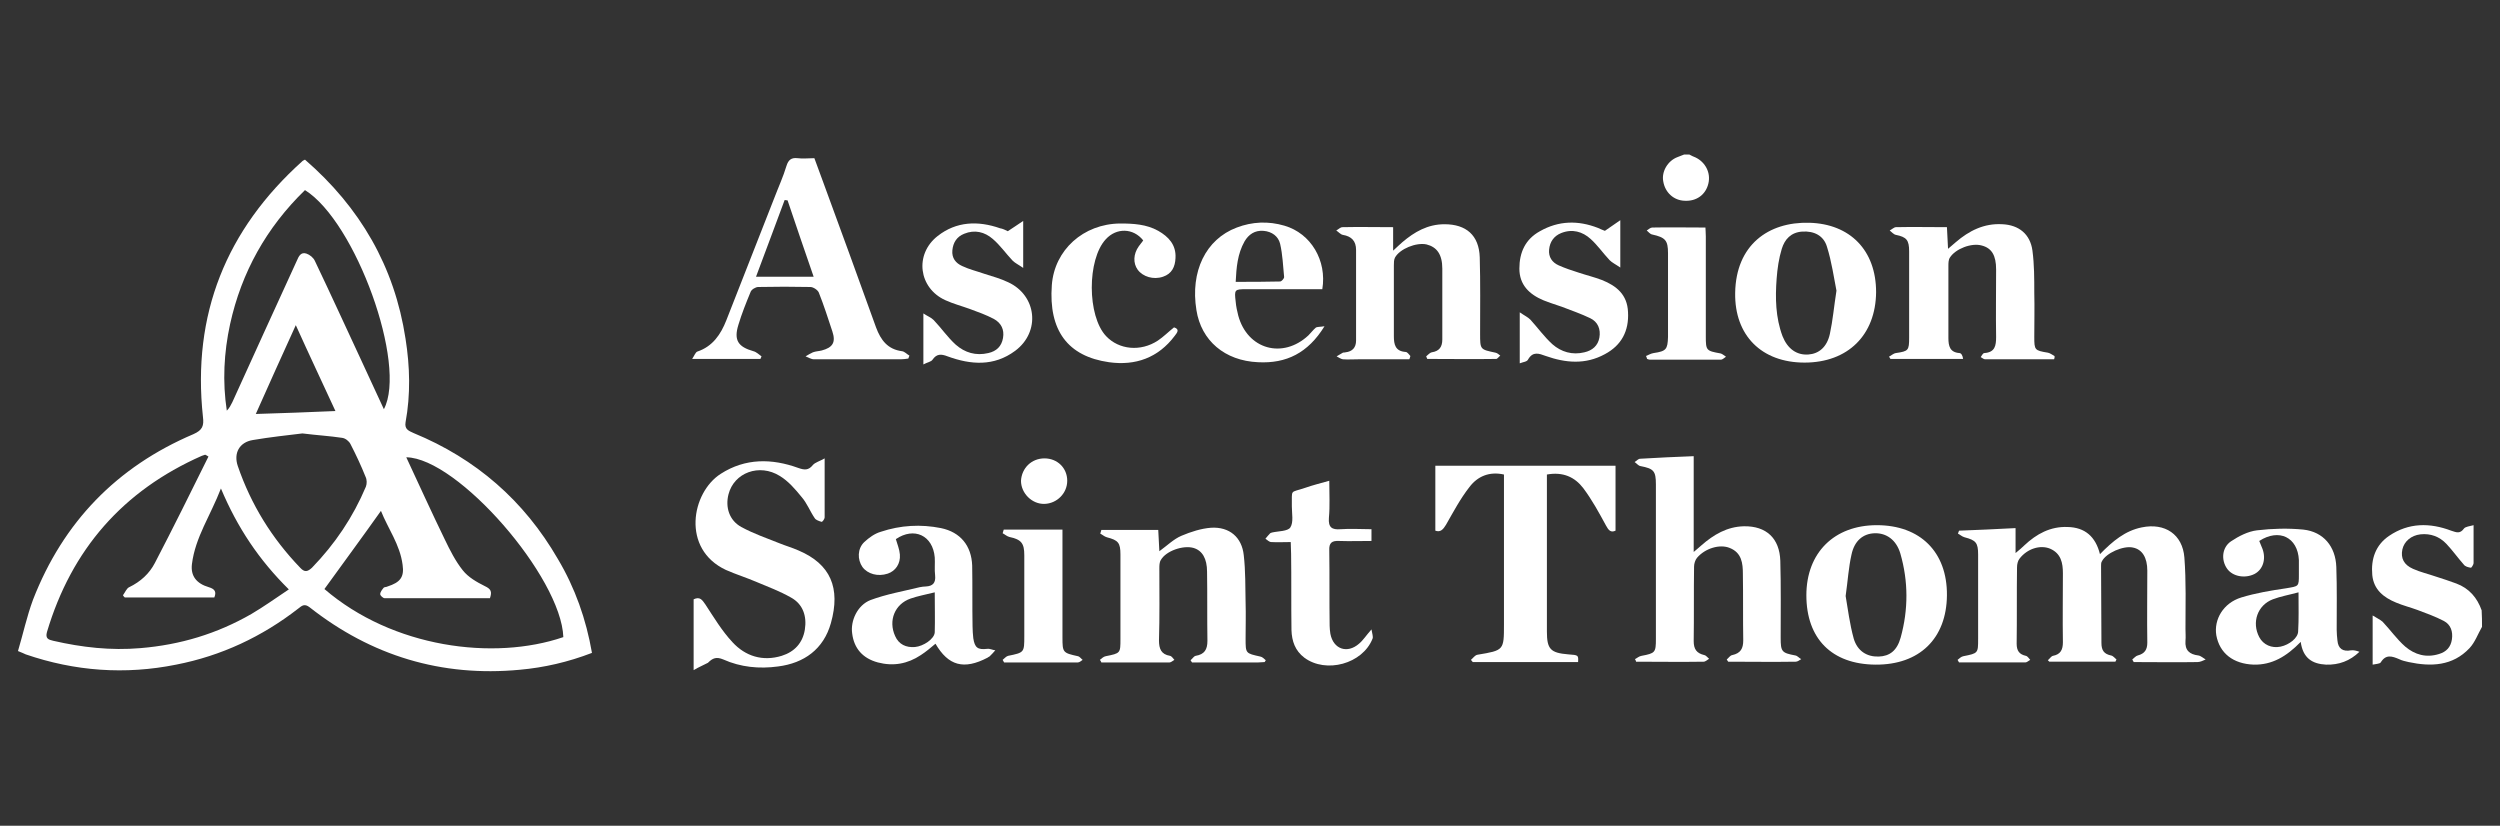 <?xml version="1.0" encoding="UTF-8"?> <svg xmlns="http://www.w3.org/2000/svg" xmlns:xlink="http://www.w3.org/1999/xlink" version="1.1" id="Layer_1" x="0px" y="0px" viewBox="0 0 681.2 225" style="enable-background:new 0 0 681.2 225;" xml:space="preserve"><rect x="0" y="0" width="681.2" height="225" fill="#333333" stroke="none"/> <style type="text/css"> .st0{fill:#FFFFFF;} </style> <g> <path class="st0" d="M676.3,170.8c-1.1,1.9-1.9,4.2-3.4,5.8c-4.6,4.9-10.5,5.1-16.6,3.8c-0.9-0.2-1.8-0.4-2.6-0.8 c-1.9-0.8-3.6-1.4-5,0.9c-0.3,0.4-1.3,0.4-2.2,0.6c0-4.4,0-8.5,0-13.4c1.1,0.7,2,1.1,2.7,1.7c2.1,2.2,3.9,4.8,6.2,6.8 c2.6,2.2,5.7,3.1,9.2,2c2-0.6,3.2-1.9,3.5-4c0.3-2.1-0.3-4-2.2-5c-2.3-1.2-4.8-2.1-7.2-3c-1.9-0.7-3.9-1.2-5.8-2 c-3.4-1.4-6.1-3.5-6.5-7.5c-0.4-4.4,0.9-8.2,4.6-10.7c5.3-3.6,11.1-3.6,16.9-1.4c1.5,0.5,2.4,0.9,3.5-0.6c0.4-0.5,1.5-0.6,2.6-0.9 c0,3.8,0,7,0,10.3c0,0.5-0.6,1.3-0.7,1.3c-0.7-0.1-1.6-0.3-2-0.9c-1.6-1.8-3-3.8-4.7-5.6c-1.9-2-4.3-2.9-7.1-2.6 c-2.5,0.3-4.4,1.9-4.9,4.1c-0.5,2.4,0.4,4.2,2.9,5.3c2,0.9,4.2,1.4,6.2,2.1c1.9,0.6,3.7,1.2,5.6,1.9c3.5,1.3,5.7,3.9,6.9,7.3 C676.3,167.9,676.3,169.4,676.3,170.8z"></path> <path class="st0" d="M460.3,42.1c0.6,0.3,1.1,0.6,1.7,0.8c2.7,1.3,4.2,4.2,3.5,7.1c-0.7,3-3.2,4.9-6.5,4.7 c-2.9-0.1-5.3-2.2-5.8-5.3c-0.5-2.6,1.2-5.6,3.9-6.6c0.6-0.2,1.2-0.5,1.8-0.7C459.3,42.1,459.8,42.1,460.3,42.1z"></path> <path class="st0" d="M161.3,177.9c-6.5,2.5-13,4-19.7,4.6c-21.3,2-40.4-3.8-57.2-17c-1.4-1.1-2.1-0.5-3.1,0.3 c-9.9,7.7-21,12.9-33.3,15.3c-13.9,2.8-27.6,1.8-41-2.8c-0.5-0.2-1-0.5-2.1-0.9c1.4-4.7,2.4-9.4,4.1-14 c8.2-21.1,22.8-36.2,43.7-45.1c2.5-1.1,2.9-2.3,2.6-4.7c-3-27.9,6.3-51,27.1-69.7c0.2-0.2,0.4-0.2,0.7-0.4 c15,13,24.4,29.1,27.4,48.8c1.2,7.6,1.4,15.2,0,22.8c-0.3,1.9,0.9,2.3,2.2,2.9c17,7,30.1,18.4,39.3,34.3 C156.7,160.2,159.7,168.7,161.3,177.9z M56.8,124.4c-0.7-0.4-0.8-0.5-0.9-0.5c-0.3,0.1-0.6,0.2-0.9,0.3 c-21.5,9.5-35.5,25.5-42.2,48c-0.5,1.8,0.4,2.1,1.7,2.4c7.8,1.8,15.7,2.7,23.8,2c10.8-0.9,20.8-3.9,30.2-9.3 c3.4-2,6.6-4.3,10.2-6.7c-8.1-8-14-16.8-18.5-27.5c-2.8,7.3-7,13.3-7.9,20.6c-0.4,3.2,1.2,5.3,4.6,6.3c1.7,0.5,2.1,1.3,1.5,2.8 c-8.1,0-16.3,0-24.4,0c-0.2-0.2-0.4-0.4-0.5-0.6c0.6-0.8,1-1.9,1.7-2.2c3.1-1.5,5.5-3.7,7-6.6C47.2,143.8,52,134.1,56.8,124.4z M88.4,160.5c18.6,16,46.1,19.6,65.1,13.1c-0.6-16.4-28.8-48.8-42.8-49c3.5,7.5,6.9,15,10.5,22.4c1.4,2.9,2.9,5.9,4.9,8.4 c1.5,1.9,3.8,3.2,6,4.3c1.7,0.8,2,1.5,1.4,3.3c-9.6,0-19.1,0-28.7,0c-0.4,0-1.2-0.7-1.2-1.1c0-0.6,0.5-1.2,0.9-1.7 c0.2-0.3,0.8-0.2,1.1-0.4c3.4-1.1,4.6-2.5,4.1-5.9c-0.7-5.5-4-9.9-5.9-14.7C98.7,146.4,93.6,153.3,88.4,160.5z M83.1,51.8 C72.6,62,65.8,74.2,62.7,88.3c-1.7,7.8-2.1,15.7-0.9,23.6c0.7-0.7,1.1-1.5,1.5-2.3C69.1,96.8,75,83.9,80.9,71 c0.5-1.2,1.1-2.4,2.6-1.9c0.9,0.3,1.9,1.1,2.3,2c4.3,9,8.4,18,12.6,27c2,4.4,4.1,8.8,6.2,13.4C111,99.4,96.9,60.4,83.1,51.8z M82.4,118.1c-4.1,0.5-8.8,1-13.5,1.8c-3.7,0.6-5.3,3.6-4.1,7.1c3.6,10.5,9.3,19.7,17,27.7c1.2,1.3,2,1.1,3.2,0 c6.3-6.5,11.2-13.8,14.7-22.1c0.3-0.8,0.3-1.9-0.1-2.7c-1.2-3-2.6-6-4.1-8.9c-0.4-0.8-1.4-1.6-2.3-1.7 C89.9,118.8,86.4,118.6,82.4,118.1z M91.4,112c-3.5-7.6-7.1-15.2-10.8-23.4c-3.9,8.5-7.4,16.4-10.9,24.2 C77,112.6,84,112.3,91.4,112z"></path> <path class="st0" d="M572.2,151c3.5-3.6,6.9-6.4,11.4-7.3c6.3-1.3,11.1,1.9,11.6,8.2c0.5,6.5,0.3,13,0.3,19.5c0,1.1,0.1,2.1,0,3.2 c-0.2,2.6,1.1,3.7,3.5,4c0.7,0.1,1.3,0.7,2,1.1c-0.7,0.3-1.5,0.7-2.2,0.7c-5.8,0.1-11.6,0-17.4,0c-0.1-0.2-0.3-0.5-0.4-0.7 c0.5-0.4,1-1,1.5-1.1c1.9-0.5,2.6-1.6,2.6-3.5c-0.1-6.5,0-13,0-19.6c0-3.6-1.4-5.8-3.9-6.3c-2.6-0.6-7.4,1.5-8.5,3.8 c-0.2,0.3-0.2,0.8-0.2,1.2c0,7,0.1,14,0.1,21c0,2,0.7,3,2.6,3.4c0.6,0.1,1,0.7,1.5,1.1c-0.1,0.2-0.2,0.4-0.3,0.6c-6,0-12,0-18,0 c-0.1-0.1-0.3-0.3-0.4-0.4c0.5-0.4,0.9-1.1,1.4-1.2c2.1-0.4,2.7-1.7,2.7-3.7c-0.1-6.3,0-12.6,0-18.8c0-2.8-0.5-5.4-3.5-6.7 c-2.7-1.1-6.2,0-8.3,2.7c-0.5,0.6-0.7,1.6-0.7,2.4c-0.1,6.9,0,13.9-0.1,20.8c0,1.9,0.7,2.9,2.5,3.3c0.5,0.1,0.8,0.7,1.2,1.1 c-0.4,0.2-0.9,0.7-1.3,0.7c-6,0-12.1,0-18.1,0c-0.1-0.2-0.3-0.5-0.4-0.7c0.5-0.4,1-0.9,1.6-1c4-0.8,4-0.8,4-4.7c0-7.7,0-15.3,0-23 c0-3.2-0.6-3.9-3.7-4.7c-0.7-0.2-1.2-0.7-1.8-1c0.1-0.3,0.2-0.5,0.3-0.8c5-0.2,10-0.4,15.4-0.7c0,2.3,0,4.2,0,6.8 c1.2-1,1.8-1.5,2.4-2.1c3.3-3.1,7.1-5.2,11.8-5C568.1,143.7,571,146.2,572.2,151z"></path> <path class="st0" d="M445.5,179.6c0.6-0.3,1.1-0.8,1.8-0.9c3.7-0.7,3.9-0.9,3.9-4.6c0-14,0-28.1,0-42.1c0-3.7-0.6-4.3-4.2-5 c-0.6-0.1-1-0.7-1.6-1.1c0.5-0.3,1-0.9,1.5-0.9c4.8-0.3,9.6-0.5,14.6-0.7c0,8.6,0,17.1,0,26.1c1-0.9,1.6-1.3,2.1-1.8 c3.3-2.9,7-5.1,11.6-5.2c6.1-0.1,9.7,3.3,9.9,9.4c0.2,7,0.1,14,0.1,21c0,3.8,0.3,4.1,4,4.8c0.6,0.1,1,0.7,1.6,1 c-0.5,0.3-1,0.7-1.5,0.7c-6.1,0.1-12.3,0-18.4,0c-0.1-0.2-0.3-0.4-0.4-0.6c0.5-0.4,0.9-1.1,1.5-1.2c2.3-0.5,3-1.8,3-4 c-0.1-6,0-12.1-0.1-18.1c0-2.9-0.3-5.8-3.6-7.1c-2.7-1.1-6.7,0.1-8.9,2.7c-0.5,0.6-0.8,1.6-0.8,2.4c-0.1,6.8,0,13.5-0.1,20.3 c0,2.2,0.8,3.3,2.9,3.8c0.5,0.1,0.9,0.7,1.3,1c-0.5,0.3-1,0.8-1.5,0.8c-6.1,0.1-12.3,0-18.4,0C445.8,180.2,445.7,179.9,445.5,179.6 z"></path> <path class="st0" d="M189,182.6c0-7,0-13.2,0-19.3c1.7-0.8,2.3,0.1,3.2,1.4c2.3,3.5,4.5,7.2,7.4,10.3c3.5,3.8,8.2,5.3,13.4,3.7 c3.5-1.1,5.7-3.5,6.3-7.1c0.6-3.7-0.5-7-3.8-8.8c-3-1.7-6.2-2.9-9.3-4.2c-2.8-1.2-5.7-2.1-8.4-3.3c-12.2-5.7-9.4-21.1-1.4-26.2 c6.7-4.3,13.9-4.2,21.1-1.6c1.7,0.6,2.8,0.7,4-0.8c0.6-0.7,1.8-1,3.2-1.8c0,5.8,0,11,0,16.1c0,0.4-0.6,1.2-0.8,1.2 c-0.7-0.2-1.6-0.5-1.9-1c-1.3-1.9-2.1-4.1-3.6-5.8c-1.7-2.1-3.6-4.3-5.9-5.7c-5.6-3.5-12.5-0.9-14,5c-0.9,3.5,0.2,7.1,3.5,8.9 c3.3,1.8,6.8,3,10.3,4.4c1.7,0.7,3.5,1.2,5.3,2c8.7,3.7,11.5,10.2,8.8,19.8c-2,7.1-7.3,10.9-14.4,11.8c-5.1,0.7-10.2,0.2-14.9-1.9 c-1.9-0.8-2.9-0.4-4.2,0.9C191.8,181.2,190.5,181.7,189,182.6z"></path> <path class="st0" d="M430,180.4c-9.6,0-19.1,0-28.7,0c-0.2-0.2-0.3-0.4-0.5-0.6c0.6-0.5,1.1-1.3,1.8-1.4c7.2-1.2,7.2-1.2,7.2-8.3 c0-12.6,0-25.1,0-37.7c0-1,0-1.9,0-3.1c-4-0.9-7.2,0.5-9.4,3.4c-2.5,3.2-4.4,6.8-6.4,10.3c-0.8,1.3-1.5,2.1-2.9,1.6 c0-5.9,0-11.7,0-17.7c16.5,0,32.6,0,49.1,0c0,6,0,11.8,0,17.7c-1.3,0.6-1.9-0.1-2.6-1.4c-1.9-3.5-3.8-7-6.2-10.2 c-2.3-3-5.5-4.5-9.9-3.7c0,1,0,2.1,0,3.1c0,13.2,0,26.4,0,39.7c0,4.8,1,5.8,5.8,6.2C430.1,178.5,430.1,178.5,430,180.4z"></path> <path class="st0" d="M207.2,97.8c-6,0-11.9,0-18.6,0c0.6-0.9,0.9-1.8,1.4-2c4.2-1.4,6.4-4.7,7.9-8.5c4.4-11.1,8.7-22.3,13.1-33.4 c1.1-2.9,2.4-5.7,3.3-8.7c0.5-1.6,1.3-2.3,3-2.1c1.5,0.2,2.9,0,4.6,0c0.8,2.3,1.7,4.5,2.5,6.8c4.8,13.1,9.6,26.2,14.3,39.3 c1.3,3.5,3.2,6,7.1,6.5c0.7,0.1,1.3,0.8,2,1.2c-0.1,0.3-0.2,0.5-0.3,0.8c-0.7,0.1-1.4,0.2-2.1,0.2c-7.9,0-15.7,0-23.6,0 c-0.8,0-1.5-0.5-2.3-0.8c0.7-0.4,1.3-0.8,2-1.1c0.8-0.3,1.6-0.3,2.4-0.5c3-0.8,3.9-2.2,2.9-5.2c-1.2-3.6-2.3-7.1-3.7-10.6 c-0.3-0.7-1.5-1.5-2.3-1.5c-4.7-0.1-9.5-0.1-14.2,0c-0.7,0-1.9,0.7-2.1,1.4c-1.2,2.9-2.4,5.9-3.3,8.9c-1.3,4.2-0.1,6,4.1,7.2 c0.8,0.2,1.5,0.9,2.2,1.4C207.4,97.3,207.3,97.5,207.2,97.8z M214.6,54.6c-0.3,0-0.5-0.1-0.8-0.1c-2.6,6.9-5.1,13.8-7.8,20.9 c5.5,0,10.4,0,15.7,0C219.3,68.4,216.9,61.5,214.6,54.6z"></path> <path class="st0" d="M344.6,180.4c-0.6,0-1.1,0.1-1.7,0.1c-6,0-12.1,0-18.1,0c-0.1-0.2-0.3-0.4-0.4-0.6c0.5-0.4,0.9-1.1,1.4-1.2 c2.4-0.4,3.2-1.7,3.2-4.1c-0.1-6.3,0-12.6-0.1-18.8c0-3.6-1.3-5.8-3.7-6.5c-2.8-0.8-7.5,0.8-8.9,3.3c-0.4,0.6-0.4,1.6-0.4,2.3 c0,6.5,0.1,13.1-0.1,19.6c0,2.3,0.6,3.8,3,4.2c0.5,0.1,0.8,0.7,1.2,1.1c-0.4,0.2-0.9,0.7-1.3,0.7c-6.2,0-12.4,0-18.6,0 c-0.1-0.2-0.2-0.5-0.4-0.7c0.5-0.4,1-0.9,1.6-1c4-0.8,4-0.8,4-4.7c0-7.7,0-15.3,0-23c0-3.2-0.6-3.9-3.7-4.7c-0.7-0.2-1.2-0.7-1.8-1 c0.1-0.3,0.2-0.7,0.3-1c5.1,0,10.2,0,15.5,0c0.1,1.8,0.2,3.7,0.3,5.8c2.2-1.6,3.9-3.3,6-4.2c2.6-1.1,5.4-2,8.1-2.2 c5-0.3,8.4,2.6,8.9,7.5c0.5,4.3,0.4,8.6,0.5,12.9c0.1,3.3,0,6.5,0,9.8c0,4.1,0,4,4,4.9c0.6,0.1,1,0.6,1.5,1 C344.9,179.9,344.7,180.2,344.6,180.4z"></path> <path class="st0" d="M559.7,97.9c-4.6,0-9.3,0-13.9,0c-1.6,0-3.3,0-4.9,0c-0.4,0-0.8-0.4-1.2-0.6c0.3-0.4,0.6-1.1,1-1.1 c2.9-0.2,3.2-2,3.2-4.4c-0.1-6.1,0-12.2,0-18.4c0-3.8-1.2-5.8-3.9-6.5c-2.8-0.8-7.2,0.9-8.7,3.3c-0.4,0.6-0.4,1.5-0.4,2.3 c0,6.5,0,13.1,0,19.6c0,2.2,0.4,3.9,3,4.1c0.5,0,0.9,0.7,1,1.6c-6.6,0-13.2,0-19.8,0c-0.1-0.2-0.2-0.4-0.4-0.6 c0.6-0.3,1.2-0.9,1.9-1c3.4-0.5,3.6-0.7,3.6-4.2c0-7.8,0-15.7,0-23.5c0-3.1-0.7-3.9-3.6-4.5c-0.6-0.1-1.2-0.8-1.7-1.2 c0.6-0.3,1.2-0.9,1.7-0.9c4.6-0.1,9.1,0,13.9,0c0.1,1.5,0.2,3.5,0.3,5.9c0.9-0.8,1.5-1.3,2.1-1.8c3.6-3.1,7.7-5.2,12.7-4.9 c4.5,0.2,7.6,2.7,8.2,7.2c0.5,3.8,0.5,7.6,0.5,11.5c0.1,4,0,8,0,12c0,3.6,0.1,3.7,3.7,4.3c0.6,0.1,1.2,0.6,1.8,0.9 C559.9,97.3,559.8,97.6,559.7,97.9z"></path> <path class="st0" d="M384,97.9c-4.6,0-9.3,0-13.9,0c-1.4,0-2.8,0.1-4.2,0c-0.6-0.1-1.1-0.5-1.7-0.8c0.6-0.3,1.1-0.7,1.7-1 c0.2-0.1,0.5,0,0.7-0.1c1.9-0.2,2.9-1.3,2.9-3.2c0-8.2,0-16.5,0-24.7c0-2.4-1.2-3.7-3.6-4.1c-0.6-0.1-1.2-0.8-1.8-1.2 c0.6-0.3,1.1-0.9,1.7-0.9c4.5-0.1,9,0,13.8,0c0,1.6,0,3.6,0,6.4c1.2-1.1,1.8-1.7,2.5-2.3c3.3-2.8,6.9-4.9,11.5-4.9 c5.9,0,9.4,3,9.6,9c0.2,6.9,0.1,13.9,0.1,20.8c0,4.4,0,4.3,4.2,5.2c0.5,0.1,0.9,0.5,1.3,0.8c-0.4,0.3-0.8,0.9-1.1,0.9 c-6.3,0.1-12.6,0-18.8,0c-0.1-0.2-0.2-0.5-0.3-0.7c0.5-0.4,1-1,1.5-1.1c2.1-0.3,2.9-1.5,2.9-3.5c0-6.4,0-12.9,0-19.3 c0-3.9-1.5-5.9-4.3-6.6c-2.8-0.6-7.3,1.2-8.6,3.6c-0.3,0.6-0.3,1.4-0.3,2.1c0,6.4,0,12.9,0,19.3c0,2.3,0.4,4.1,3.2,4.3 c0.5,0,0.9,0.7,1.3,1.1C384.2,97.5,384.1,97.7,384,97.9z"></path> <path class="st0" d="M254.9,175.4c-1.3,1.1-2.6,2.2-4,3.1c-3.6,2.4-7.5,3.1-11.7,2c-4.1-1.1-6.5-3.8-7-7.9c-0.5-3.4,1.4-7.7,5-9.1 c4.3-1.6,8.9-2.4,13.4-3.5c0.6-0.1,1.1-0.2,1.7-0.2c1.9-0.1,2.7-1,2.5-3c-0.2-1.6,0-3.3-0.1-4.9c-0.5-6-5.6-8.4-10.6-5 c0.4,1.4,1,2.8,1.1,4.2c0.2,2.5-1.2,4.5-3.3,5.2c-2.7,0.9-5.5,0.1-6.9-1.8c-1.4-2-1.4-5,0.5-6.8c1.3-1.2,2.8-2.3,4.5-2.8 c5.4-1.8,10.9-2.1,16.4-1c5.3,1.1,8.3,4.8,8.5,10.2c0.1,5.5,0,11.1,0.1,16.6c0,1.1,0.1,2.1,0.2,3.2c0.4,2.6,1.2,3.2,3.8,2.9 c0.7-0.1,1.4,0.3,2.2,0.4c-0.5,0.6-1,1.1-1.5,1.6c-0.2,0.2-0.4,0.2-0.6,0.4C262.6,182.6,258.4,181.4,254.9,175.4z M254.7,161.4 c-2.4,0.6-4.6,1-6.6,1.7c-4.3,1.5-6.1,6-4.2,10.2c1,2.3,3,3.2,5.4,3c2.3-0.2,5.3-2.2,5.4-4C254.8,168.8,254.7,165.3,254.7,161.4z"></path> <path class="st0" d="M626.9,174.9c-3.9,4-7.8,6.3-12.8,6.2c-5.6-0.2-9.3-3.1-10.2-8c-0.7-4.3,1.9-8.8,6.8-10.3 c3.9-1.2,8.1-1.9,12.2-2.5c3.5-0.6,3.5-0.4,3.5-3.8c0-1.3,0-2.6,0-3.9c-0.3-6.2-5.4-8.7-10.8-5.2c0.3,0.7,0.6,1.4,0.9,2.2 c1,2.8,0.1,5.6-2.2,6.8c-2.6,1.3-6,0.7-7.5-1.5c-1.6-2.3-1.4-5.7,1.1-7.4c2.1-1.4,4.6-2.7,7.1-3c4.2-0.5,8.5-0.6,12.6-0.2 c5.5,0.6,8.8,4.6,9,10.2c0.2,5.7,0.1,11.4,0.1,17.1c0,1,0.1,1.9,0.2,2.9c0.2,2.3,1.5,3.1,3.7,2.7c0.7-0.1,1.5,0.1,2.3,0.4 c-2.6,2.5-5.6,3.6-9.1,3.5C630,180.9,627.5,179.3,626.9,174.9z M626.3,161.4c-2.6,0.7-4.9,1.1-7,1.9c-4.2,1.6-5.8,6.3-3.7,10.3 c1.1,2.1,3.4,3.1,5.8,2.6c2.4-0.5,4.8-2.4,4.8-4.2C626.4,168.7,626.3,165.4,626.3,161.4z"></path> <path class="st0" d="M491.7,98.8c-11.7,0-19.1-7.4-18.9-19c0.2-13,9-19.4,20.2-19.1c11.1,0.3,18.2,7.5,18.2,18.9 C511.1,91.3,503.5,98.8,491.7,98.8z M500.4,79.2c-0.7-3.5-1.3-7.9-2.6-12c-0.9-3-3.5-4.3-6.7-4.1c-3.1,0.2-4.8,2.1-5.6,4.7 c-0.8,2.6-1.2,5.4-1.4,8.1c-0.4,5.3-0.3,10.6,1.6,15.7c1.4,3.5,3.9,5.2,7,5c2.9-0.2,5.1-2,5.9-5.6 C499.4,87.3,499.7,83.7,500.4,79.2z"></path> <path class="st0" d="M511,181.1c-11.9-0.1-18.8-7.1-18.8-18.9c0-11.6,7.6-19.1,19.2-19.1c11.8,0,19.2,7.3,19.1,19.1 C530.4,174,523,181.2,511,181.1z M502.9,162.4c0.6,3.5,1.1,7.6,2.2,11.6c1,3.4,3.6,5,6.8,4.9c3-0.1,5-1.6,6-5.2 c2.1-7.6,2.1-15.3-0.1-22.9c-1.1-3.7-3.8-5.6-7-5.5c-3.1,0.1-5.5,2-6.3,5.8C503.7,154.6,503.5,158.2,502.9,162.4z"></path> <path class="st0" d="M360.3,78.8c-7,0-13.8,0-20.7,0c-3.2,0-3.3,0.1-2.9,3.4c0.1,1.3,0.4,2.6,0.7,3.8c2.5,9.2,12.1,11.9,19.1,5.4 c0.7-0.7,1.3-1.5,2-2.1c0.4-0.3,1.2-0.2,2.4-0.4c-4.5,7.3-10.4,10.2-18.1,9.8c-9.1-0.4-15.5-5.9-16.8-14.2 C324.3,74,328.5,65.2,337,62c4.2-1.6,8.6-1.8,13-0.5C357.2,63.6,361.6,71,360.3,78.8z M336.7,76.8c4.2,0,8.1,0,12.1-0.1 c0.4,0,1.1-0.8,1.1-1.2c-0.3-3-0.4-6.1-1.1-9.1c-0.5-2-2.2-3.3-4.5-3.5c-2.4-0.2-4.1,1-5.2,2.9C337.2,69.2,336.9,72.8,336.7,76.8z"></path> <path class="st0" d="M274.6,63c1.5-1,2.6-1.7,4.2-2.8c0,4.5,0,8.2,0,12.8c-1.3-0.9-2.2-1.3-2.9-2c-1.8-1.9-3.4-4.2-5.4-5.9 c-2.2-1.9-4.9-2.6-7.8-1.4c-2,0.8-3,2.4-3.2,4.5c-0.2,2.1,0.9,3.5,2.7,4.3c1.9,0.9,4,1.4,6,2.1c2.2,0.7,4.4,1.3,6.5,2.3 c7.8,3.6,8.9,13.5,1.9,18.7c-5.8,4.3-12.1,3.8-18.4,1.5c-1.8-0.7-3-0.7-4.1,0.9c-0.4,0.6-1.4,0.7-2.5,1.3c0-4.7,0-8.9,0-13.9 c1.2,0.8,2.1,1.1,2.8,1.8c2.1,2.2,3.8,4.7,6,6.7c2.5,2.2,5.5,3.1,8.9,2.3c2.2-0.5,3.6-1.8,4-4.1c0.4-2.3-0.5-4.1-2.5-5.2 c-2.1-1.1-4.3-1.9-6.5-2.7c-2.2-0.8-4.5-1.4-6.7-2.4c-7.3-3.3-8.5-12.5-2.1-17.5c5.1-4,11-4.2,17-2.1C273.2,62.3,274,62.7,274.6,63 z"></path> <path class="st0" d="M414.1,99c0-4.7,0-8.9,0-13.9c1.3,0.9,2.2,1.3,2.9,2c2,2.2,3.8,4.7,6,6.7c2.4,2.1,5.4,3,8.7,2.2 c2.2-0.5,3.7-1.8,4.1-4c0.4-2.3-0.4-4.3-2.5-5.3c-2.5-1.2-5.1-2.1-7.7-3.1c-1.7-0.6-3.4-1.1-5.1-1.8c-3.8-1.6-6.5-4.2-6.5-8.6 c0-4.4,1.6-8,5.6-10.2c5.1-2.9,10.4-3,15.8-0.9c0.7,0.3,1.3,0.6,1.9,0.8c1.3-0.9,2.5-1.7,4.2-2.9c0,4.6,0,8.3,0,12.9 c-1.3-0.9-2.2-1.3-2.9-2c-1.8-1.9-3.3-4.1-5.2-5.8c-2.2-2-5-2.8-8-1.6c-2,0.8-3.1,2.4-3.3,4.5c-0.2,2,0.8,3.5,2.6,4.3 c1.8,0.8,3.6,1.4,5.5,2c2.1,0.7,4.2,1.2,6.3,2c4,1.6,6.9,4,7.1,8.7c0.3,5.2-1.8,9.1-6.3,11.5c-5.3,2.9-10.7,2.4-16.1,0.5 c-1.9-0.7-3.5-1.3-4.8,0.9C416.1,98.6,415.1,98.6,414.1,99z"></path> <path class="st0" d="M351.7,147.7c-1.9,0-3.6,0.1-5.3,0c-0.6,0-1.1-0.6-1.6-0.9c0.4-0.5,0.8-1,1.3-1.5c0.1-0.1,0.3-0.1,0.5-0.2 c1.7-0.4,4.3-0.3,5-1.4c0.9-1.4,0.4-3.8,0.4-5.7c0.1-4.9-0.7-3.6,3.7-5.1c2-0.7,4-1.2,6.5-1.9c0,3.6,0.2,6.9-0.1,10.1 c-0.2,2.6,0.8,3.3,3.2,3.1c2.7-0.2,5.5,0,8.4,0c0,1.2,0,2,0,3.2c-3,0-5.9,0.1-8.8,0c-2-0.1-2.8,0.5-2.7,2.6 c0.1,6.8,0,13.7,0.1,20.5c0,0.7,0.1,1.5,0.2,2.2c0.8,4.2,4.6,5.5,7.8,2.7c1.1-0.9,1.9-2.2,3.4-3.9c0.2,1.2,0.5,2,0.3,2.5 c-2.7,6.9-12.7,9.6-18.6,5.2c-2.5-1.9-3.4-4.5-3.5-7.5c-0.1-6.9,0-13.9-0.1-20.8C351.8,149.9,351.7,148.9,351.7,147.7z"></path> <path class="st0" d="M311.5,65.5c-2.7-3.4-7.3-3.5-10.2-0.3c-5.1,5.5-5.1,20.9,0.1,26.4c3.5,3.7,9.4,4.3,14.1,1.2 c1.5-1,2.9-2.4,4.4-3.6c1.6,0.5,0.9,1.4,0.2,2.3c-4.5,6-10.7,8.2-17.9,7.2c-11.3-1.6-16.5-8.7-15.6-21c0.7-9.6,8.6-16.7,18.6-16.8 c3.6,0,7.2,0.2,10.4,2c2.8,1.6,4.9,3.8,4.7,7.4c-0.1,2.4-1,4.3-3.4,5.1c-2.6,0.9-5.5,0-6.9-1.9c-1.3-1.8-1.2-4.3,0.3-6.4 C310.7,66.5,311.2,66,311.5,65.5z"></path> <path class="st0" d="M289.5,144.3c0,6.7,0,13.3,0,19.9c0,3.2,0,6.4,0,9.5c0,4.1,0.1,4.2,4.2,5.1c0.5,0.1,0.9,0.7,1.3,1 c-0.4,0.3-0.9,0.7-1.3,0.7c-6.7,0-13.4,0-20.1,0c-0.1-0.2-0.3-0.5-0.4-0.7c0.5-0.4,1-1,1.5-1.1c4.4-0.9,4.4-0.9,4.4-5.4 c0-7.3,0-14.7,0-22c0-3.3-0.8-4.3-4.1-5c-0.7-0.2-1.2-0.7-1.8-1c0.1-0.3,0.2-0.6,0.3-1C278.8,144.3,283.9,144.3,289.5,144.3z"></path> <path class="st0" d="M448.5,97c0.7-0.3,1.4-0.7,2.1-0.8c3.4-0.5,3.8-1,3.9-4.4c0-7.6,0-15.2,0-22.8c0-3.5-0.7-4.3-4.3-5.1 c-0.6-0.1-1-0.7-1.5-1.1c0.5-0.3,1-0.8,1.5-0.8c4.7-0.1,9.4,0,14.5,0c0,0.5,0.1,1.4,0.1,2.4c0,9.1,0,18.1,0,27.2c0,3.9,0.1,4,4,4.7 c0.5,0.1,1,0.6,1.5,0.9c-0.5,0.3-0.9,0.8-1.4,0.8c-6.5,0-12.9,0-19.4,0c-0.2,0-0.4-0.1-0.7-0.2C448.7,97.4,448.6,97.2,448.5,97z"></path> <path class="st0" d="M284.6,124.9c3.5,0,6.2,2.6,6.2,6.1c0,3.4-2.8,6.2-6.2,6.3c-3.4,0.1-6.4-2.9-6.4-6.3 C278.4,127.5,281.1,124.9,284.6,124.9z"></path> </g> </svg> 